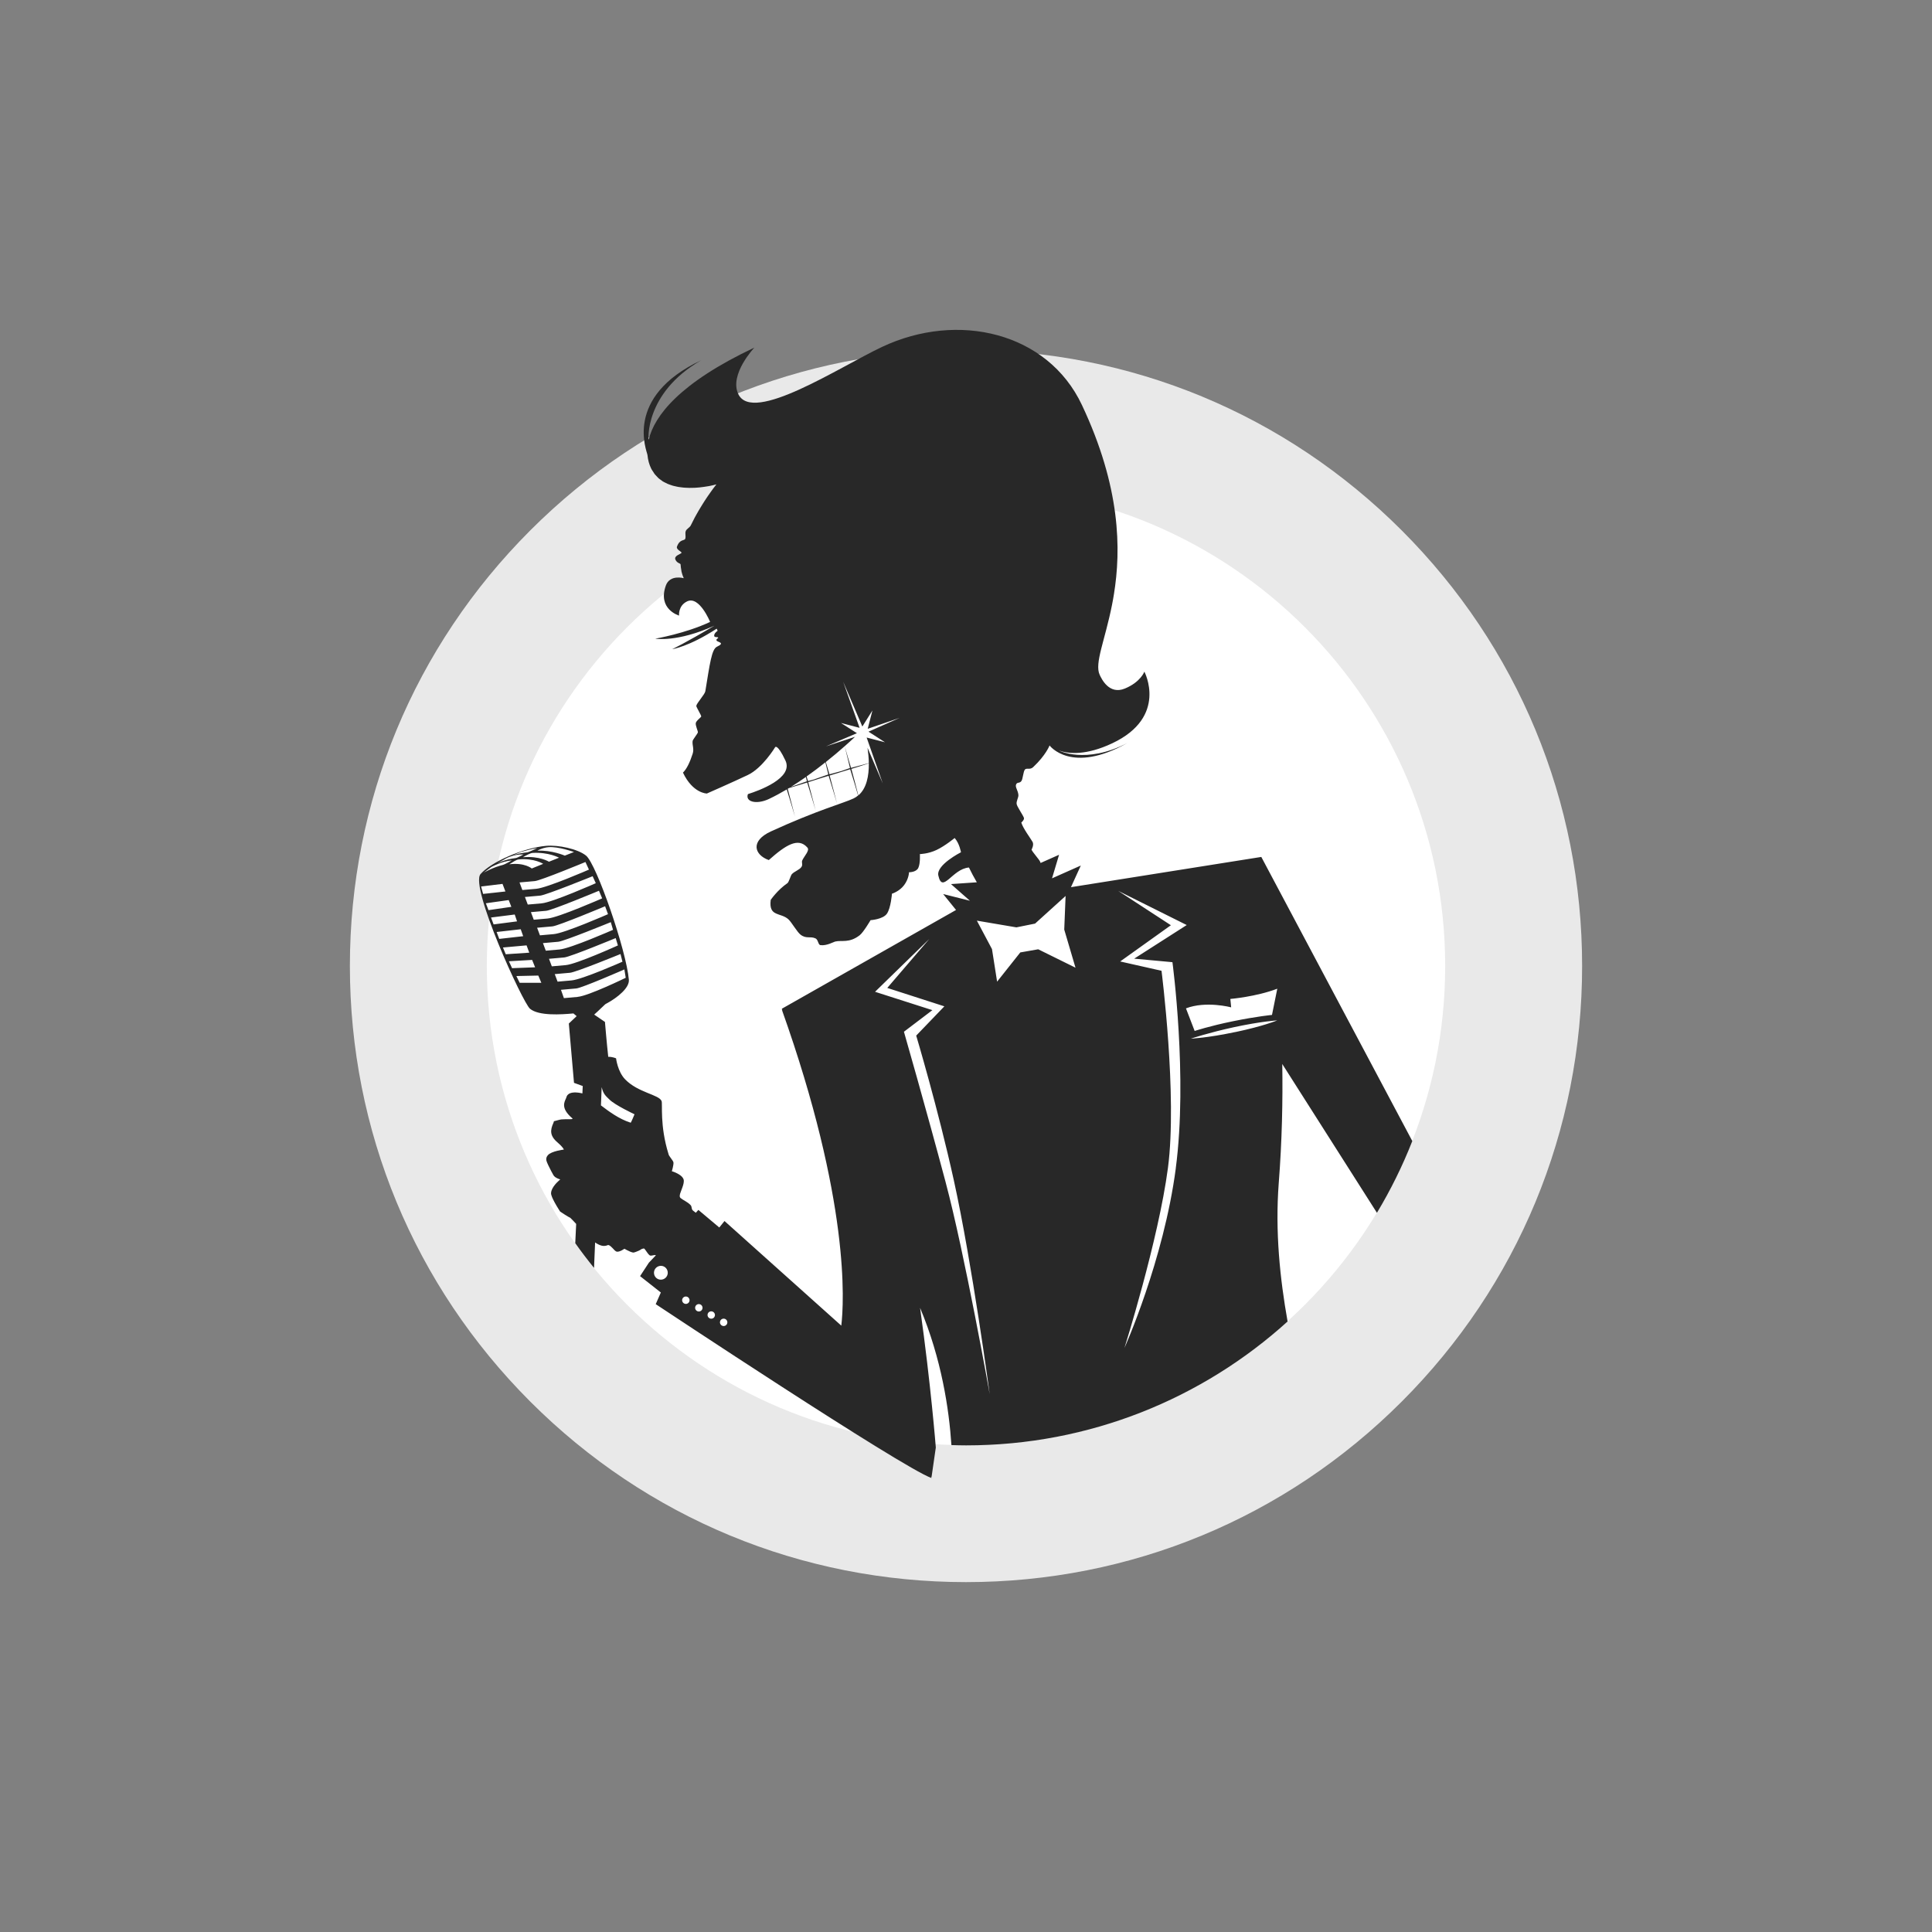<?xml version="1.0" encoding="UTF-8"?><svg xmlns="http://www.w3.org/2000/svg" viewBox="0 0 400 400"><rect x="0" y="0" width="400" height="400" fill="#808080" stroke="none"/><defs><style>.cls-1{fill:none;}.cls-2{fill:#e9e9e9;}.cls-3{fill:#fff;}.cls-4{fill:#282828;}</style></defs><g id="Kreis_mit_Rahmen_grau"><g><circle class="cls-3" cx="200" cy="200" r="113.39"/><path class="cls-2" d="M200,100.79c54.79,0,99.21,44.42,99.21,99.21s-44.42,99.21-99.21,99.21-99.21-44.42-99.21-99.21,44.42-99.21,99.21-99.21m0-28.35c-34.07,0-66.11,13.27-90.2,37.36-24.09,24.09-37.36,56.13-37.36,90.2s13.27,66.1,37.36,90.2c24.09,24.09,56.13,37.36,90.2,37.36s66.11-13.27,90.2-37.36c24.09-24.09,37.36-56.13,37.36-90.2s-13.27-66.11-37.36-90.2c-24.09-24.09-56.13-37.36-90.2-37.36h0Z"/></g></g><g id="Illu_beschnitten"><path class="cls-3" d="M164.8,169.87l-.2-.79s-1.22-4.79-1.5-5.76c.08-.05,.16-.1,.24-.15,1.63-.49,3.49-1.06,3.79-1.16,.47,1.44,1.74,5.77,1.74,5.77,0,0-1.29-5.03-1.53-5.84,.58-.17,1.94-.61,3-.95,.33-.1,.75-.23,1.23-.37,.48,1.47,1.73,5.74,1.73,5.74,0,0-1.26-4.91-1.52-5.8,1.72-.52,3.92-1.19,4.25-1.3,.39,1.21,1.35,4.44,1.64,5.44-.29,.24-.6,.45-.96,.62-1.69,.79-5.45,1.85-11.92,4.55Zm2.19-9.11c.12,.4,.23,.75,.3,.96,.41-.11,.81-.22,1.21-.33,.98-.34,2.04-.71,3-1.05-.06-.28-.34-1.42-.6-2.51-1.22,.97-2.53,1.96-3.9,2.93Zm11.55-10.35l-3.97-9.27,3.4,9.54-3.86-1.01,3.31,2.12-6.4,2.72,6.01-1.97c-.59,.55-1.31,1.2-2.14,1.94,.24,.83,1.04,3.65,1.31,4.49,1.41-.4,2.83-.77,3.68-.98-.02-1.11-.13-2.2-.27-3.19l3.16,7.4-3.34-9.51,3.8,.98-3.42-2.2,6.43-2.85-6.58,2.25,.98-3.8-2.09,3.33Zm1.34,7.63c-1.06,.34-2.92,.94-3.61,1.15,.2,.68,1.15,4.37,1.44,5.5,1.73-1.45,2.21-4.07,2.18-6.64Zm-16.13,4.88c1.06-.37,2.25-.78,3.31-1.16-.03-.13-.11-.47-.21-.89-1.01,.71-2.04,1.4-3.1,2.05Zm10.43-3.28c.61-.21,1.21-.43,1.79-.63-.11-.49-.87-3.62-1.09-4.52-1.13,.99-2.45,2.11-3.91,3.28,.29,1.01,.6,2.08,.75,2.54,.86-.24,1.72-.47,2.46-.67Zm90.27,45.04c-4.36,1.68-9.72,2.12-9.72,2.12l.17,1.74s-5.2-1.38-9.36,.21l1.8,4.68s3.02-1.01,7.96-2.02c4.95-1.01,8.05-1.3,8.05-1.3l1.1-5.43m-32.92-20.25l10.9,7.11-10.5,7.5,8.56,1.93s3.3,25.87,1.33,40.82c-1.97,14.95-9,37.26-9,37.26,0,0,8.11-18.07,10.63-37.21,2.5-18.98-.69-42.67-.69-42.67l-7.92-.73,10.88-6.96-14.18-7.07Zm-11.2,8.02l.28-6.96-6.32,5.72-3.87,.78-8.18-1.39,3.13,5.89,1.06,6.74,4.8-6.05,3.71-.65,7.72,3.81-2.33-7.89Zm-15.43,96.19s-3.65-27.15-7.44-44.34c-3.28-14.85-7.78-29.91-7.78-29.91l5.83-6.06-11.82-3.81,8.7-10.14-11.23,10.94,11.87,3.8-5.89,4.47s4.46,15.54,8.63,31.14c3.95,14.8,9.13,43.9,9.13,43.9m41.64-73.62s3.36-.13,9.21-1.37c5.86-1.23,8.68-2.42,8.68-2.42,0,0-3.31,.2-9.01,1.42-5.1,1.1-8.88,2.36-8.88,2.36m-95.97,58.61c-.07-.42-.47-.69-.89-.62-.42,.07-.69,.47-.62,.89,.07,.42,.47,.69,.89,.62,.42-.07,.69-.47,.62-.89m-2.57-1.52c-.07-.42-.47-.69-.89-.62-.42,.07-.69,.47-.62,.88,.07,.42,.47,.69,.89,.62,.42-.07,.69-.47,.62-.88m-28.39-65.72c2.26-.2,9.95-3.95,9.95-3.95l-.28-1.73s-8.74,3.83-9.97,3.93c-1.23,.11-3.16,.28-3.16,.28l.61,1.72s.6-.05,2.86-.25m8.87-8.87s-9.22,3.77-10.45,3.88c-1.23,.11-3.16,.28-3.16,.28l.59,1.57s.6-.05,2.86-.25c2.26-.2,10.57-3.88,10.57-3.88l-.4-1.59Zm-1.01-3.3s-9.41,3.9-10.65,4.01c-1.23,.11-3.16,.28-3.16,.28l.59,1.57s.6-.05,2.86-.25c2.26-.2,10.82-4.08,10.82-4.08l-.46-1.52Zm-1-3.3s-9.65,3.95-10.88,4.06c-1.23,.11-3.16,.28-3.16,.28l.59,1.57s.6-.05,2.85-.25c2.26-.2,11.07-4.07,11.07-4.07l-.46-1.59Zm-1.2-3.28s-9.69,4.07-10.92,4.17c-1.23,.11-3.16,.28-3.16,.28l.59,1.57s.6-.05,2.85-.25c2.26-.2,11.24-4.13,11.24-4.13l-.6-1.64Zm-1.26-3.21s-9.7,4.04-10.93,4.15c-1.23,.11-3.16,.28-3.16,.28l.59,1.57s.6-.05,2.86-.25c2.26-.2,11.31-4.18,11.31-4.18l-.66-1.57Zm-1.31-3.01s-9.63,3.91-10.86,4.02c-1.23,.11-3.16,.28-3.16,.28l.59,1.57s.6-.05,2.86-.25c2.26-.2,11.23-4.18,11.23-4.18l-.65-1.44Zm-1.49-2.93s-9.25,3.84-10.49,3.95c-1.23,.11-3.16,.28-3.16,.28l.59,1.57s.6-.05,2.86-.25c2.26-.2,10.93-3.98,10.93-3.98l-.72-1.56Zm-2.4-2.07s-3.25-1.18-5.28-1c-.58,.05-1.47,.24-2.29,.73,2.96-.16,5.68,1.02,5.68,1.02l1.89-.75m-7.62-.8c-.97,.09-3.33,.78-3.33,.78l-1.83,.73s.97-.39,3.1-.64c.35-.04,2.06-.87,2.06-.87m-8.34,3.17s1.76-.88,3.9-1.13c.35-.04,1.63-.75,1.63-.75-2.16-.08-3.79,.91-3.79,.91l-1.74,.96Zm-2.75,1.91s1.95-1.12,4.04-1.63c.35-.08,1.8-.92,1.8-.92-2.15,.19-4.25,1.37-4.25,1.37l-1.59,1.18Zm-.1,4.39l4.62-.51-.6-1.57-4.44,.54,.42,1.54Zm1.12,3.36l4.74-.69-.55-1.4-4.72,.66,.54,1.43Zm7.1-10.95c3.47-.3,5.41,.93,5.41,.93l2.08-.83s-2.1-1.19-5.54-.99c-.28,.02-1.12,.41-1.95,.9m4.21,1.36s-1.8-1.2-5.03-.92c-.58,.05-1.16,.53-1.98,1.01,3.14-.41,4.65,.87,4.65,.87l2.36-.96m-10.24,12.54l4.85-.63-.48-1.42-4.9,.62,.54,1.43Zm1.15,3l4.96-.56-.51-1.44-4.99,.57,.54,1.43Zm1.34,3.18l4.87-.33-.56-1.51-4.9,.44,.58,1.4Zm1.32,2.89l4.77-.18-.62-1.53-4.81,.28,.66,1.43Zm1.58,3.04h4.47s-.63-1.51-.63-1.51l-4.54,.1,.69,1.41Zm28.97,58.59c-.78,.14-1.3,.88-1.16,1.65,.14,.78,.88,1.3,1.65,1.16,.78-.14,1.3-.88,1.16-1.65-.14-.78-.88-1.3-1.65-1.16m4.67,7.22c.07,.42,.47,.69,.89,.62,.42-.07,.69-.47,.62-.89-.07-.42-.47-.69-.89-.62-.42,.07-.69,.47-.62,.89m2.69,1.57c.07,.42,.47,.69,.89,.62,.42-.07,.69-.47,.62-.89-.07-.42-.47-.69-.89-.62-.42,.07-.69,.47-.62,.89"/><path class="cls-1" d="M113.65,178.42l2.08-.83s-2.1-1.19-5.54-.99c-.28,.02-1.12,.41-1.95,.9,3.47-.3,5.41,.93,5.41,.93Z"/><path class="cls-1" d="M111.2,175.61c-.97,.09-3.33,.78-3.33,.78l-1.83,.73s.97-.39,3.1-.64c.35-.04,2.06-.87,2.06-.87Z"/><path class="cls-1" d="M105.44,178.94c3.14-.41,4.65,.87,4.65,.87l2.36-.96s-1.8-1.2-5.03-.92c-.58,.05-1.16,.53-1.98,1.01Z"/><path class="cls-1" d="M108.39,176.9c-2.16-.08-3.79,.91-3.79,.91l-1.74,.96s1.76-.88,3.9-1.13c.35-.04,1.63-.75,1.63-.75Z"/><polygon class="cls-1" points="105.32 186.35 100.6 187.01 101.13 188.44 105.87 187.75 105.32 186.35"/><polygon class="cls-1" points="106.58 189.34 101.67 189.96 102.21 191.39 107.05 190.76 106.58 189.34"/><path class="cls-1" d="M107.56,182.7l.59,1.57s.6-.05,2.86-.25c2.26-.2,10.93-3.98,10.93-3.98l-.72-1.56s-9.25,3.84-10.49,3.95c-1.23,.11-3.16,.28-3.16,.28Z"/><polygon class="cls-1" points="104.03 183 99.6 183.54 100.01 185.08 104.63 184.58 104.03 183"/><path class="cls-1" d="M105.95,178.14c-2.15,.19-4.25,1.37-4.25,1.37l-1.59,1.18s1.95-1.12,4.04-1.63c.35-.08,1.8-.92,1.8-.92Z"/><path class="cls-1" d="M166.99,160.76c.12,.4,.23,.75,.3,.96,.41-.11,.81-.22,1.21-.33,.98-.34,2.04-.71,3-1.05-.06-.28-.34-1.42-.6-2.51-1.22,.97-2.53,1.96-3.9,2.93Z"/><path class="cls-1" d="M163.75,162.92c1.06-.37,2.25-.78,3.31-1.16-.03-.13-.11-.47-.21-.89-1.01,.71-2.04,1.4-3.1,2.05Z"/><path class="cls-1" d="M108.68,185.7l.59,1.57s.6-.05,2.86-.25c2.26-.2,11.23-4.18,11.23-4.18l-.65-1.44s-9.63,3.91-10.86,4.02c-1.23,.11-3.16,.28-3.16,.28Z"/><polygon class="cls-1" points="107.81 192.39 102.82 192.96 103.36 194.39 108.32 193.83 107.81 192.39"/><path class="cls-1" d="M170.97,157.78c.29,1.01,.6,2.08,.75,2.54,.86-.24,1.72-.47,2.46-.67,.61-.21,1.21-.43,1.79-.63-.11-.49-.87-3.62-1.09-4.52-1.13,.99-2.45,2.11-3.91,3.28Z"/><path class="cls-1" d="M109.91,188.84l.59,1.57s.6-.05,2.86-.25c2.26-.2,11.31-4.18,11.31-4.18l-.66-1.57s-9.7,4.04-10.93,4.15c-1.23,.11-3.16,.28-3.16,.28Z"/><path class="cls-1" d="M111.19,192.08l.59,1.57s.6-.05,2.85-.25c2.26-.2,11.24-4.13,11.24-4.13l-.6-1.64s-9.69,4.07-10.92,4.17c-1.23,.11-3.16,.28-3.16,.28Z"/><path class="cls-1" d="M180.63,147.09l-2.09,3.33-3.97-9.27,3.4,9.54-3.86-1.01,3.31,2.12-6.4,2.72,6.01-1.97c-.59,.55-1.31,1.2-2.14,1.94,.24,.83,1.04,3.65,1.31,4.49,1.41-.4,2.83-.77,3.68-.98-.02-1.11-.13-2.2-.27-3.19l3.16,7.4-3.34-9.51,3.8,.98-3.42-2.2,6.43-2.85-6.58,2.25,.98-3.8Z"/><path class="cls-1" d="M177.7,164.69c1.73-1.45,2.21-4.07,2.18-6.65-1.06,.34-2.92,.94-3.61,1.15,.2,.68,1.15,4.37,1.44,5.5Z"/><path class="cls-1" d="M116.93,177.16l1.89-.75s-3.25-1.18-5.28-1c-.58,.05-1.47,.24-2.29,.73,2.96-.16,5.68,1.02,5.68,1.02Z"/><path class="cls-1" d="M189.69,214.39l5.83-6.06-11.82-3.81,8.7-10.14-11.23,10.94,11.87,3.8-5.89,4.47s4.46,15.54,8.63,31.14c3.95,14.8,9.13,43.9,9.13,43.9,0,0-3.65-27.15-7.44-44.34-3.28-14.85-7.78-29.91-7.78-29.91Z"/><path class="cls-1" d="M149.69,273.01c-.42,.07-.69,.47-.62,.89,.07,.42,.47,.69,.89,.62,.42-.07,.69-.47,.62-.89-.07-.42-.47-.69-.89-.62Z"/><path class="cls-1" d="M144.55,269.99c-.42,.07-.69,.47-.62,.89,.07,.42,.47,.69,.89,.62,.42-.07,.69-.47,.62-.89-.07-.42-.47-.69-.89-.62Z"/><path class="cls-1" d="M141.86,268.42c-.42,.07-.69,.47-.62,.89s.47,.69,.89,.62c.42-.07,.69-.47,.62-.89s-.47-.69-.89-.62Z"/><path class="cls-1" d="M147.12,271.48c-.42,.07-.69,.47-.62,.88,.07,.42,.47,.69,.89,.62,.42-.07,.69-.47,.62-.88-.07-.42-.47-.69-.89-.62Z"/><polygon class="cls-1" points="220.62 185.49 214.3 191.21 210.43 191.99 202.25 190.6 205.38 196.49 206.44 203.23 211.24 197.18 214.95 196.52 222.67 200.34 220.34 192.45 220.62 185.49"/><path class="cls-1" d="M234.83,198.45l10.88-6.96-14.18-7.07,10.9,7.11-10.5,7.5,8.56,1.93s3.3,25.87,1.33,40.82c-1.97,14.95-9,37.26-9,37.26,0,0,8.11-18.08,10.63-37.21,2.5-18.98-.69-42.67-.69-42.67l-7.92-.73Z"/><path class="cls-1" d="M254.91,208.54s-5.2-1.38-9.36,.21l1.8,4.68s3.02-1.01,7.96-2.02c4.95-1.01,8.05-1.3,8.05-1.3l1.1-5.43c-4.36,1.68-9.72,2.12-9.72,2.12l.17,1.74Z"/><path class="cls-1" d="M246.55,215.02s3.36-.13,9.21-1.37c5.86-1.23,8.68-2.42,8.68-2.42,0,0-3.31,.2-9.01,1.42-5.1,1.1-8.88,2.36-8.88,2.36Z"/><polygon class="cls-1" points="110.17 198.74 105.36 199.02 106.02 200.45 110.79 200.28 110.17 198.74"/><path class="cls-1" d="M136.57,262.08c-.78,.14-1.3,.88-1.16,1.66,.14,.78,.88,1.3,1.65,1.16,.78-.14,1.3-.88,1.16-1.66-.14-.78-.88-1.3-1.65-1.16Z"/><path class="cls-1" d="M126.93,192.5l-.46-1.59s-9.65,3.95-10.88,4.06c-1.23,.11-3.16,.28-3.16,.28l.59,1.57s.6-.05,2.85-.25c2.26-.2,11.07-4.07,11.07-4.07Z"/><path class="cls-1" d="M127.93,195.73l-.46-1.52s-9.41,3.9-10.65,4.01c-1.23,.11-3.16,.28-3.16,.28l.59,1.57s.6-.05,2.86-.25c2.26-.2,10.82-4.08,10.82-4.08Z"/><polygon class="cls-1" points="109.02 195.73 104.12 196.17 104.7 197.56 109.58 197.24 109.02 195.73"/><polygon class="cls-1" points="106.91 202.08 107.6 203.49 112.08 203.48 111.45 201.98 106.91 202.08"/><path class="cls-1" d="M124.57,225.07l-.15,3.78c1.73,1.32,3.82,2.82,6.01,3.53,.02,0,.13,.06,.15,.07,.11-.1,.79-1.75,.79-1.75,0,0-4.02-1.88-5.19-3.05-.74-.74-1.25-1.07-1.61-2.57Z"/><path class="cls-1" d="M128.88,199.1l-.4-1.59s-9.22,3.77-10.45,3.88c-1.23,.11-3.16,.28-3.16,.28l.59,1.57s.6-.05,2.86-.25c2.26-.2,10.57-3.88,10.57-3.88Z"/><path class="cls-1" d="M129.28,200.69s-8.74,3.83-9.97,3.94c-1.23,.11-3.16,.28-3.16,.28l.61,1.72s.6-.05,2.86-.25c2.26-.2,9.95-3.95,9.95-3.95l-.28-1.73Z"/><path class="cls-4" d="M127.23,258.82c-.08-.08,.08,.09,0,0h0Z"/><path class="cls-4" d="M292.39,236.22l-31.25-58.8-39.41,6.26,2.04-4.48-5.96,2.65,1.46-4.88-3.83,1.7c-.03-.08-.05-.16-.08-.24-.18-.47-1.61-2.02-1.79-2.52,0,0,.56-.98,.21-1.61-.4-.71-1.98-2.8-2.33-4,0,0,.68-.57,.54-.98-.2-.57-1.4-2.29-1.5-2.83-.12-.62,.41-1.37,.36-1.91-.09-.96-.69-1.59-.49-2.13,.23-.63,.74-.17,1.14-.79,.26-.41,.37-1.91,.68-2.31,.34-.44,1.05,.11,1.72-.52,2.66-2.5,3.4-4.49,3.4-4.49,0,0,4.46,6.05,16.11-.51-8.65,4.5-14.35,1.49-14.11,1.58,2.02,.68,5.61,1.01,10.98-1.52,11.61-5.47,6.65-14.83,6.65-14.83,0,0-.75,2.13-4.02,3.49-3.28,1.36-4.85-2.01-5.23-2.83-1.12-2.39,1.1-7.12,2.56-14.54,.07-.37,.14-.74,.21-1.11,.06-.35,.12-.7,.18-1.06,1.49-9.21,1.42-22.08-6.63-39.16-7.12-15.1-25.72-19.41-41.37-12.03-8.81,4.15-26.81,16.05-29.78,9.76-1.91-4.06,3.33-9.61,3.33-9.61-15.48,7.3-20.68,14.11-21.87,19.05-.08,.32-1-9.6,10.86-16.43-16.19,7.64-11.18,18.92-11.12,19.61,.1,1.08,.38,2,.73,2.73,.04,.08,.07,.15,.11,.22,.09,.17,.2,.3,.29,.45,.11,.17,.21,.35,.32,.5,.13,.17,.27,.31,.42,.47,.13,.14,.25,.28,.39,.41,.15,.14,.32,.25,.48,.37,.15,.11,.29,.23,.44,.32,.17,.11,.36,.19,.54,.28,.16,.08,.32,.17,.48,.24,.19,.08,.38,.14,.58,.21,.17,.06,.34,.12,.51,.17,.2,.06,.4,.09,.61,.14,.17,.04,.35,.08,.52,.11,.21,.03,.42,.06,.62,.08,.17,.02,.34,.05,.52,.06,.21,.02,.41,.02,.62,.03,.17,0,.35,.02,.52,.02,.2,0,.4,0,.6-.01,.17,0,.34,0,.5-.01,.2,0,.38-.03,.57-.04,.15-.01,.31-.02,.46-.04,.2-.02,.38-.04,.56-.07,.13-.02,.26-.03,.38-.05,.18-.03,.34-.06,.51-.08,.11-.02,.23-.04,.33-.05,.15-.03,.27-.05,.41-.08,.09-.02,.2-.04,.28-.06,.12-.03,.21-.05,.31-.07,.07-.02,.15-.03,.21-.05,.13-.03,.22-.06,.29-.08,.01,0,.03,0,.04,0,.08-.02,.12-.03,.12-.03,0,0-.04,.06-.12,.16-.02,.03-.05,.07-.09,.11-.07,.09-.15,.2-.26,.34-.06,.07-.12,.16-.19,.25-.11,.14-.21,.29-.34,.47-.09,.12-.17,.25-.27,.38-.13,.19-.26,.37-.41,.58-.1,.15-.21,.31-.32,.47-.15,.22-.3,.46-.46,.7-.12,.18-.23,.36-.35,.55-.16,.26-.33,.53-.49,.8-.12,.2-.24,.39-.36,.6-.17,.3-.34,.6-.52,.91-.11,.21-.23,.41-.34,.62-.19,.35-.37,.72-.55,1.09-.08,.16-.16,.31-.24,.47-.19,.4-.85,.72-1.02,1.13-.21,.51,.06,1.12-.12,1.63-.16,.46-1.13,0-1.71,1.62-.22,.62,.98,1.02,.94,1.27-.05,.27-1.66,.58-1.25,1.45,.38,.8,1.05,.69,1.06,.99h0c.01,.38,.08,.75,.14,1.11,.02,.12,.02,.24,.05,.36,.11,.47,.26,.92,.46,1.36,0,0-2.86-.82-3.7,1.51-1.77,4.93,2.73,6.23,2.73,6.23,0,0-.22-2.05,1.69-2.95,2.52-1.19,4.74,4.26,4.74,4.26-5.09,2.4-11.35,3.47-11.35,3.47,0,0,4.55,.8,12.24-2.69-6.11,3.64-8.75,4.87-8.75,4.87,0,0,3.46-.5,9.22-4.25l.2,.43s-.93,.62-.67,1.18c.1,.2,.71,.08,.78,.23,.08,.17-.5,.27-.33,.62,.16,.34,1.91,.42,.07,1.28-1.09,.52-1.46,3.48-2.4,9.22-.1,.64-1.79,2.45-1.87,3.02-.03,.24,1.06,1.96,1.02,2.2-.04,.2-1.06,.87-1.13,1.39-.07,.52,.48,1.67,.44,1.89-.06,.3-1.05,1.49-1.09,1.79-.12,.9,.35,1.59,0,2.67-.57,1.76-1.23,3.14-2,3.88,2.05,4.33,4.95,4.33,4.95,4.33,0,0,5.38-2.36,8.45-3.82,3.08-1.45,5.67-5.75,5.67-5.75,0,0,.43-.89,2.15,2.75,1.71,3.64-5.56,6.25-7.77,6.94-.61,1.56,1.72,2.25,4.37,1,1.22-.58,2.45-1.25,3.67-1.97,.49,1.54,1.7,5.64,1.7,5.64,0,0-1.22-4.79-1.5-5.76,.08-.05,.16-.1,.24-.15,1.63-.49,3.49-1.06,3.79-1.16,.47,1.44,1.74,5.77,1.74,5.77,0,0-1.29-5.03-1.53-5.84,.58-.17,1.94-.61,3-.95,.33-.1,.75-.23,1.23-.37,.48,1.47,1.73,5.74,1.73,5.74,0,0-1.26-4.91-1.52-5.8,1.72-.52,3.92-1.19,4.25-1.3,.39,1.21,1.35,4.44,1.64,5.44-.29,.24-.6,.45-.96,.62-2.1,.99-7.38,2.37-17.08,6.81-4.35,2-3.44,4.87-.45,5.94,3.52-3.14,6.11-4.76,8-2.58,.5,.58-.57,1.63-1.05,2.6-.24,.48,.16,.92-.2,1.42-.45,.62-1.43,.88-1.98,1.48-.23,.26-.62,1.65-.9,1.85-2.09,1.43-3.47,3.47-3.47,3.47-.47,3.6,2.08,2.53,3.7,4.06,.63,.6,1.78,2.61,2.46,3.13,1.21,.94,1.98,.28,3.1,.78,.58,.25,.54,1.33,1.03,1.4,1.29,.17,2.71-.66,3.04-.74,1.39-.34,2.89,.38,5.08-1.3,.78-.6,2.26-3.13,2.26-3.13,0,0,2.59-.16,3.4-1.36,.81-1.2,1.03-4.12,1.03-4.12,0,0,1.53-.45,2.53-1.79,.99-1.34,1-2.65,1-2.65,0,0,1.47,.03,1.92-.89,.45-.92,.33-2.87,.33-2.87,0,0,1.7-.03,3.44-.85,1.75-.82,3.76-2.48,3.76-2.48,1,1.11,1.31,2.95,1.31,2.95,0,0-5.17,2.62-4.69,4.81,.86,3.91,2.87-1.39,6.34-1.65,.46,.97,1.04,2.04,1.63,3.06l-5.35,.37,3.92,3.45-5.54-1.39,2.67,3.3-36.07,20.45,.14,.36-.16-.23c14.16,39.73,12.9,60.68,12.33,65.48l-24.18-21.66-1.08,1.34-4.33-3.64-.53,.59c-.18-.15-.36-.3-.54-.42-.45-.32-.19-.81-.56-1.19-.67-.68-1.54-1-2.08-1.46,0,0,0,0,0,0-.08-.07-.1-.17-.14-.26-.13-.69,.84-2.13,.84-3.26,0-1.3-2.48-2.01-2.48-2.01,0,0,.4-1.33,.33-1.82-.05-.4-.98-1.33-1.02-1.73-1.85-5.96-1.19-10.36-1.44-10.99-.54-1.33-4.87-1.72-7.54-4.48-1.57-1.62-1.88-4.35-1.88-4.35,0,0-.79-.36-1.62-.31-.34-3.08-.68-7.23-.68-7.23l-2.23-1.52s1.17-1.04,2.3-2.15c2.75-1.45,5.02-3.48,4.88-5.06-.53-6.11-6.7-23.94-8.86-25.7-1.7-1.39-5.76-2.25-8.25-2.03-4.76,.42-11.43,3.34-13.6,5.85-2.26,2.62,8.73,26.61,10.24,27.88,1.82,1.52,6.5,1.2,8.99,.97,.49,.41,.67,.56,.67,.56l-1.62,1.53,1.07,12.28,1.81,.66-.07,1.53c-.13-.03-.26-.06-.39-.08-.05,0-.09-.02-.14-.03-.11-.02-.22-.03-.34-.05-.08,0-.15-.02-.23-.02-.1,0-.19-.01-.29-.02-.09,0-.18,0-.27,0-.08,0-.17,0-.25,.02-.09,0-.18,.02-.27,.04-.07,.01-.14,.03-.21,.05-.09,.03-.17,.06-.25,.1-.05,.03-.11,.05-.16,.08-.08,.05-.15,.12-.21,.18-.03,.03-.07,.06-.1,.1-.08,.11-.15,.24-.19,.38,0,0,0,0,0,.01-.15,.62-1.22,1.72,.35,3.55,.22,.26,.5,.54,.85,.83,.08,.07,.08,.11,.03,.14-.2,.12-1.29,.02-2.28,.1-.25,.02-1.06,.26-1.28,.31-.44,.1-.21,.06-.35,.36-.38,.82-.56,1.5-.46,2.14,.03,.17,.07,.34,.14,.51,.19,.48,.56,.95,1.15,1.45,.33,.29,.58,.53,.76,.72,.16,.17,.27,.3,.35,.41,.19,.25,.19,.35,.19,.35,0,0-2.58,.3-3.31,1.17-.28,.33-.37,.64-.31,1.04,.06,.4,.67,1.58,1.01,2.24,.23,.44,.13,.23,.47,.86,.07,.13,.2,.25,.33,.36,0,0,.01,.02,.02,.02,.44,.32,1.06,.49,1.06,.49,0,0-1.46,1.14-1.83,2.36-.05,.17-.08,.35-.08,.53,0,.2,.1,.5,.23,.83,.06,.15,.13,.3,.21,.45,.1,.2,.2,.4,.31,.6,.13,.24,.26,.47,.39,.69,.39,.66,.74,1.19,.74,1.19,0,0,1.69,1.14,2.11,1.3,.38,.37,.79,.8,1.21,1.26h0s-.19,3.99-.19,3.99c1.24,1.75,2.54,3.46,3.89,5.12l.22-5.27c.46,.31,.9,.54,1.33,.65,.03,0,.05,0,.08,.02,.17,.04,.34,.05,.5,.04,.05,0,.1,0,.14-.01,.19-.02,.38-.06,.56-.15,.33-.16,1,.61,1.41,1.05,.16,.15,.32,.27,.46,.3,.29,.06,.68-.09,1.01-.25,.32-.17,.58-.35,.58-.35,0,0,.32,.17,.46,.25,.14,.07,.39,.19,.6,.29,.28,.13,.27,.12,.51,.19,.11,.03,.21,.06,.29,.06,.21,0,.9-.3,1.07-.37,.52-.2,.43-.38,1.07-.48,.1-.02,.22,.14,.36,.34,.12,.18,.27,.39,.44,.62,.11,.15,.23,.29,.37,.42,.31,.29,.96-.14,1.35,.03l-1.46,1.54-1.82,2.78,4.3,3.39-1.06,2.41s50.98,33.84,57.1,36l-.12-.36,.12,.2,.89-6.16s-1.02-13.02-3.26-28.92c4.43,10.56,6,20.95,6.49,28.42,1.01,.03,2.02,.06,3.04,.06,25.61,0,48.96-9.71,66.56-25.65-1.57-8.84-2.6-18.6-1.83-28.66,.68-8.78,.85-17.07,.73-24.65l19.6,30.81c2.83-4.71,5.29-9.68,7.32-14.85Zm-128.64-73.3c1.05-.66,2.09-1.34,3.1-2.05,.1,.42,.18,.76,.21,.89-1.06,.38-2.25,.79-3.31,1.16Zm4.75-1.53c-.4,.11-.8,.22-1.21,.33-.07-.21-.18-.56-.3-.96,1.37-.97,2.68-1.96,3.9-2.93,.26,1.09,.54,2.23,.6,2.51-.96,.34-2.02,.71-3,1.05Zm5.69-1.75c-.74,.19-1.6,.42-2.46,.67-.15-.46-.46-1.53-.75-2.54,1.46-1.16,2.78-2.28,3.91-3.28,.22,.9,.98,4.02,1.09,4.52-.57,.2-1.18,.42-1.79,.63Zm3.52,5.05c-.29-1.13-1.23-4.81-1.44-5.5,.7-.2,2.55-.8,3.61-1.15,.03,2.58-.45,5.19-2.18,6.65Zm2.1-13.21l3.42,2.2-3.8-.98,3.34,9.51-3.16-7.4c.14,.99,.26,2.08,.27,3.19-.85,.22-2.26,.59-3.68,.98-.27-.83-1.08-3.66-1.31-4.49,.83-.73,1.55-1.39,2.14-1.94l-6.01,1.97,6.4-2.72-3.31-2.12,3.86,1.01-3.4-9.54,3.97,9.27,2.09-3.33-.98,3.8,6.58-2.25-6.43,2.85Zm-53.93,37.79s-8.98,3.94-11.24,4.13c-2.26,.2-2.85,.25-2.85,.25l-.59-1.57s1.93-.17,3.16-.28c1.23-.11,10.92-4.17,10.92-4.17l.6,1.64Zm-1.2-3.28s-9.05,3.98-11.31,4.18c-2.26,.2-2.86,.25-2.86,.25l-.59-1.57s1.93-.17,3.16-.28c1.23-.11,10.93-4.15,10.93-4.15l.66,1.57Zm-1.32-3.14s-8.97,3.98-11.23,4.18c-2.26,.2-2.86,.25-2.86,.25l-.59-1.57s1.93-.17,3.16-.28c1.23-.11,10.86-4.02,10.86-4.02l.65,1.44Zm-1.42-2.81s-8.67,3.78-10.93,3.98c-2.26,.2-2.86,.25-2.86,.25l-.59-1.57s1.93-.17,3.16-.28c1.23-.11,10.49-3.95,10.49-3.95l.72,1.56Zm-9.48-1.19l-2.36,.96s-1.51-1.28-4.65-.87c.82-.49,1.4-.96,1.98-1.01,3.23-.28,5.03,.92,5.03,.92Zm-4.21-1.36c.82-.49,1.66-.88,1.95-.9,3.44-.2,5.54,.99,5.54,.99l-2.08,.83s-1.94-1.23-5.41-.93Zm5.3-2.09c2.03-.18,5.28,1,5.28,1l-1.89,.75s-2.72-1.18-5.68-1.02c.82-.49,1.71-.68,2.29-.73Zm-5.67,.98s2.36-.69,3.33-.78c0,0-1.7,.83-2.06,.87-2.14,.24-3.1,.64-3.1,.64l1.83-.73Zm-3.27,1.43s1.64-.99,3.79-.91c0,0-1.28,.71-1.63,.75-2.14,.24-3.9,1.13-3.9,1.13l1.74-.96Zm-2.9,1.7s2.1-1.19,4.25-1.37c0,0-1.46,.84-1.8,.92-2.09,.51-4.04,1.63-4.04,1.63l1.59-1.18Zm-2.11,4.03l4.44-.54,.6,1.57-4.62,.51-.42-1.54Zm1,3.47l4.72-.66,.55,1.4-4.74,.69-.54-1.43Zm1.07,2.95l4.9-.62,.48,1.42-4.85,.63-.54-1.43Zm1.15,3l4.99-.57,.51,1.44-4.96,.56-.54-1.43Zm1.3,3.21l4.9-.44,.56,1.51-4.87,.33-.58-1.4Zm1.24,2.85l4.81-.28,.62,1.53-4.77,.18-.66-1.43Zm2.24,4.47l-.69-1.41,4.54-.1,.63,1.5h-4.47Zm4.82-8.23s1.93-.17,3.16-.28c1.23-.11,10.88-4.06,10.88-4.06l.46,1.59s-8.81,3.87-11.07,4.07c-2.26,.2-2.85,.25-2.85,.25l-.59-1.57Zm1.24,3.25s1.93-.17,3.16-.28c1.23-.11,10.65-4.01,10.65-4.01l.46,1.52s-8.57,3.89-10.82,4.08c-2.26,.2-2.86,.25-2.86,.25l-.59-1.57Zm1.2,3.17s1.93-.17,3.16-.28c1.23-.11,10.45-3.88,10.45-3.88l.4,1.59s-8.31,3.69-10.57,3.88c-2.26,.2-2.86,.25-2.86,.25l-.59-1.57Zm4.75,4.72c-2.26,.2-2.86,.25-2.86,.25l-.61-1.72s1.93-.17,3.16-.28c1.23-.11,9.97-3.94,9.97-3.94l.28,1.73s-7.69,3.75-9.95,3.95Zm10.97,26.06s-.13-.06-.15-.07c-2.19-.7-4.28-2.2-6.01-3.53l.15-3.78c.35,1.5,.87,1.83,1.61,2.57,1.17,1.17,5.19,3.05,5.19,3.05,0,0-.68,1.66-.79,1.75Zm6.49,32.46c-.78,.14-1.52-.38-1.65-1.16-.14-.78,.38-1.52,1.16-1.66,.78-.14,1.52,.38,1.65,1.16,.14,.78-.38,1.52-1.16,1.66Zm5.06,5.03c-.42,.07-.81-.21-.89-.62s.2-.81,.62-.89c.42-.07,.81,.2,.89,.62s-.2,.81-.62,.89Zm2.69,1.57c-.42,.07-.81-.2-.89-.62-.07-.42,.2-.81,.62-.89,.42-.07,.81,.2,.89,.62,.07,.42-.2,.81-.62,.89Zm2.57,1.49c-.42,.07-.81-.2-.89-.62-.07-.42,.2-.81,.62-.88,.42-.07,.81,.2,.89,.62,.07,.41-.2,.81-.62,.88Zm2.57,1.52c-.42,.07-.81-.21-.89-.62-.07-.42,.2-.81,.62-.89,.42-.07,.81,.2,.89,.62,.07,.42-.2,.81-.62,.89Zm45.82-29.78c-4.16-15.6-8.63-31.14-8.63-31.14l5.89-4.47-11.87-3.8,11.23-10.94-8.7,10.14,11.82,3.81-5.83,6.06s4.5,15.06,7.78,29.91c3.79,17.19,7.44,44.34,7.44,44.34,0,0-5.18-29.1-9.13-43.9Zm19.17-48.21l-3.71,.65-4.8,6.05-1.06-6.74-3.13-5.89,8.18,1.39,3.87-.78,6.32-5.72-.28,6.96,2.33,7.89-7.72-3.81Zm28.49,45.32c-2.52,19.14-10.63,37.21-10.63,37.21,0,0,7.03-22.32,9-37.26,1.97-14.96-1.33-40.82-1.33-40.82l-8.56-1.93,10.5-7.5-10.9-7.11,14.18,7.07-10.88,6.96,7.92,.73s3.19,23.69,.69,42.67Zm12.32-28.19c-5.85,1.24-9.21,1.37-9.21,1.37,0,0,3.78-1.26,8.88-2.36,5.7-1.23,9.01-1.42,9.01-1.42,0,0-2.82,1.19-8.68,2.42Zm7.59-3.54s-3.1,.29-8.05,1.3c-4.95,1.01-7.96,2.02-7.96,2.02l-1.8-4.68c4.16-1.6,9.36-.21,9.36-.21l-.17-1.74s5.35-.45,9.72-2.12l-1.1,5.43Z"/></g></svg>